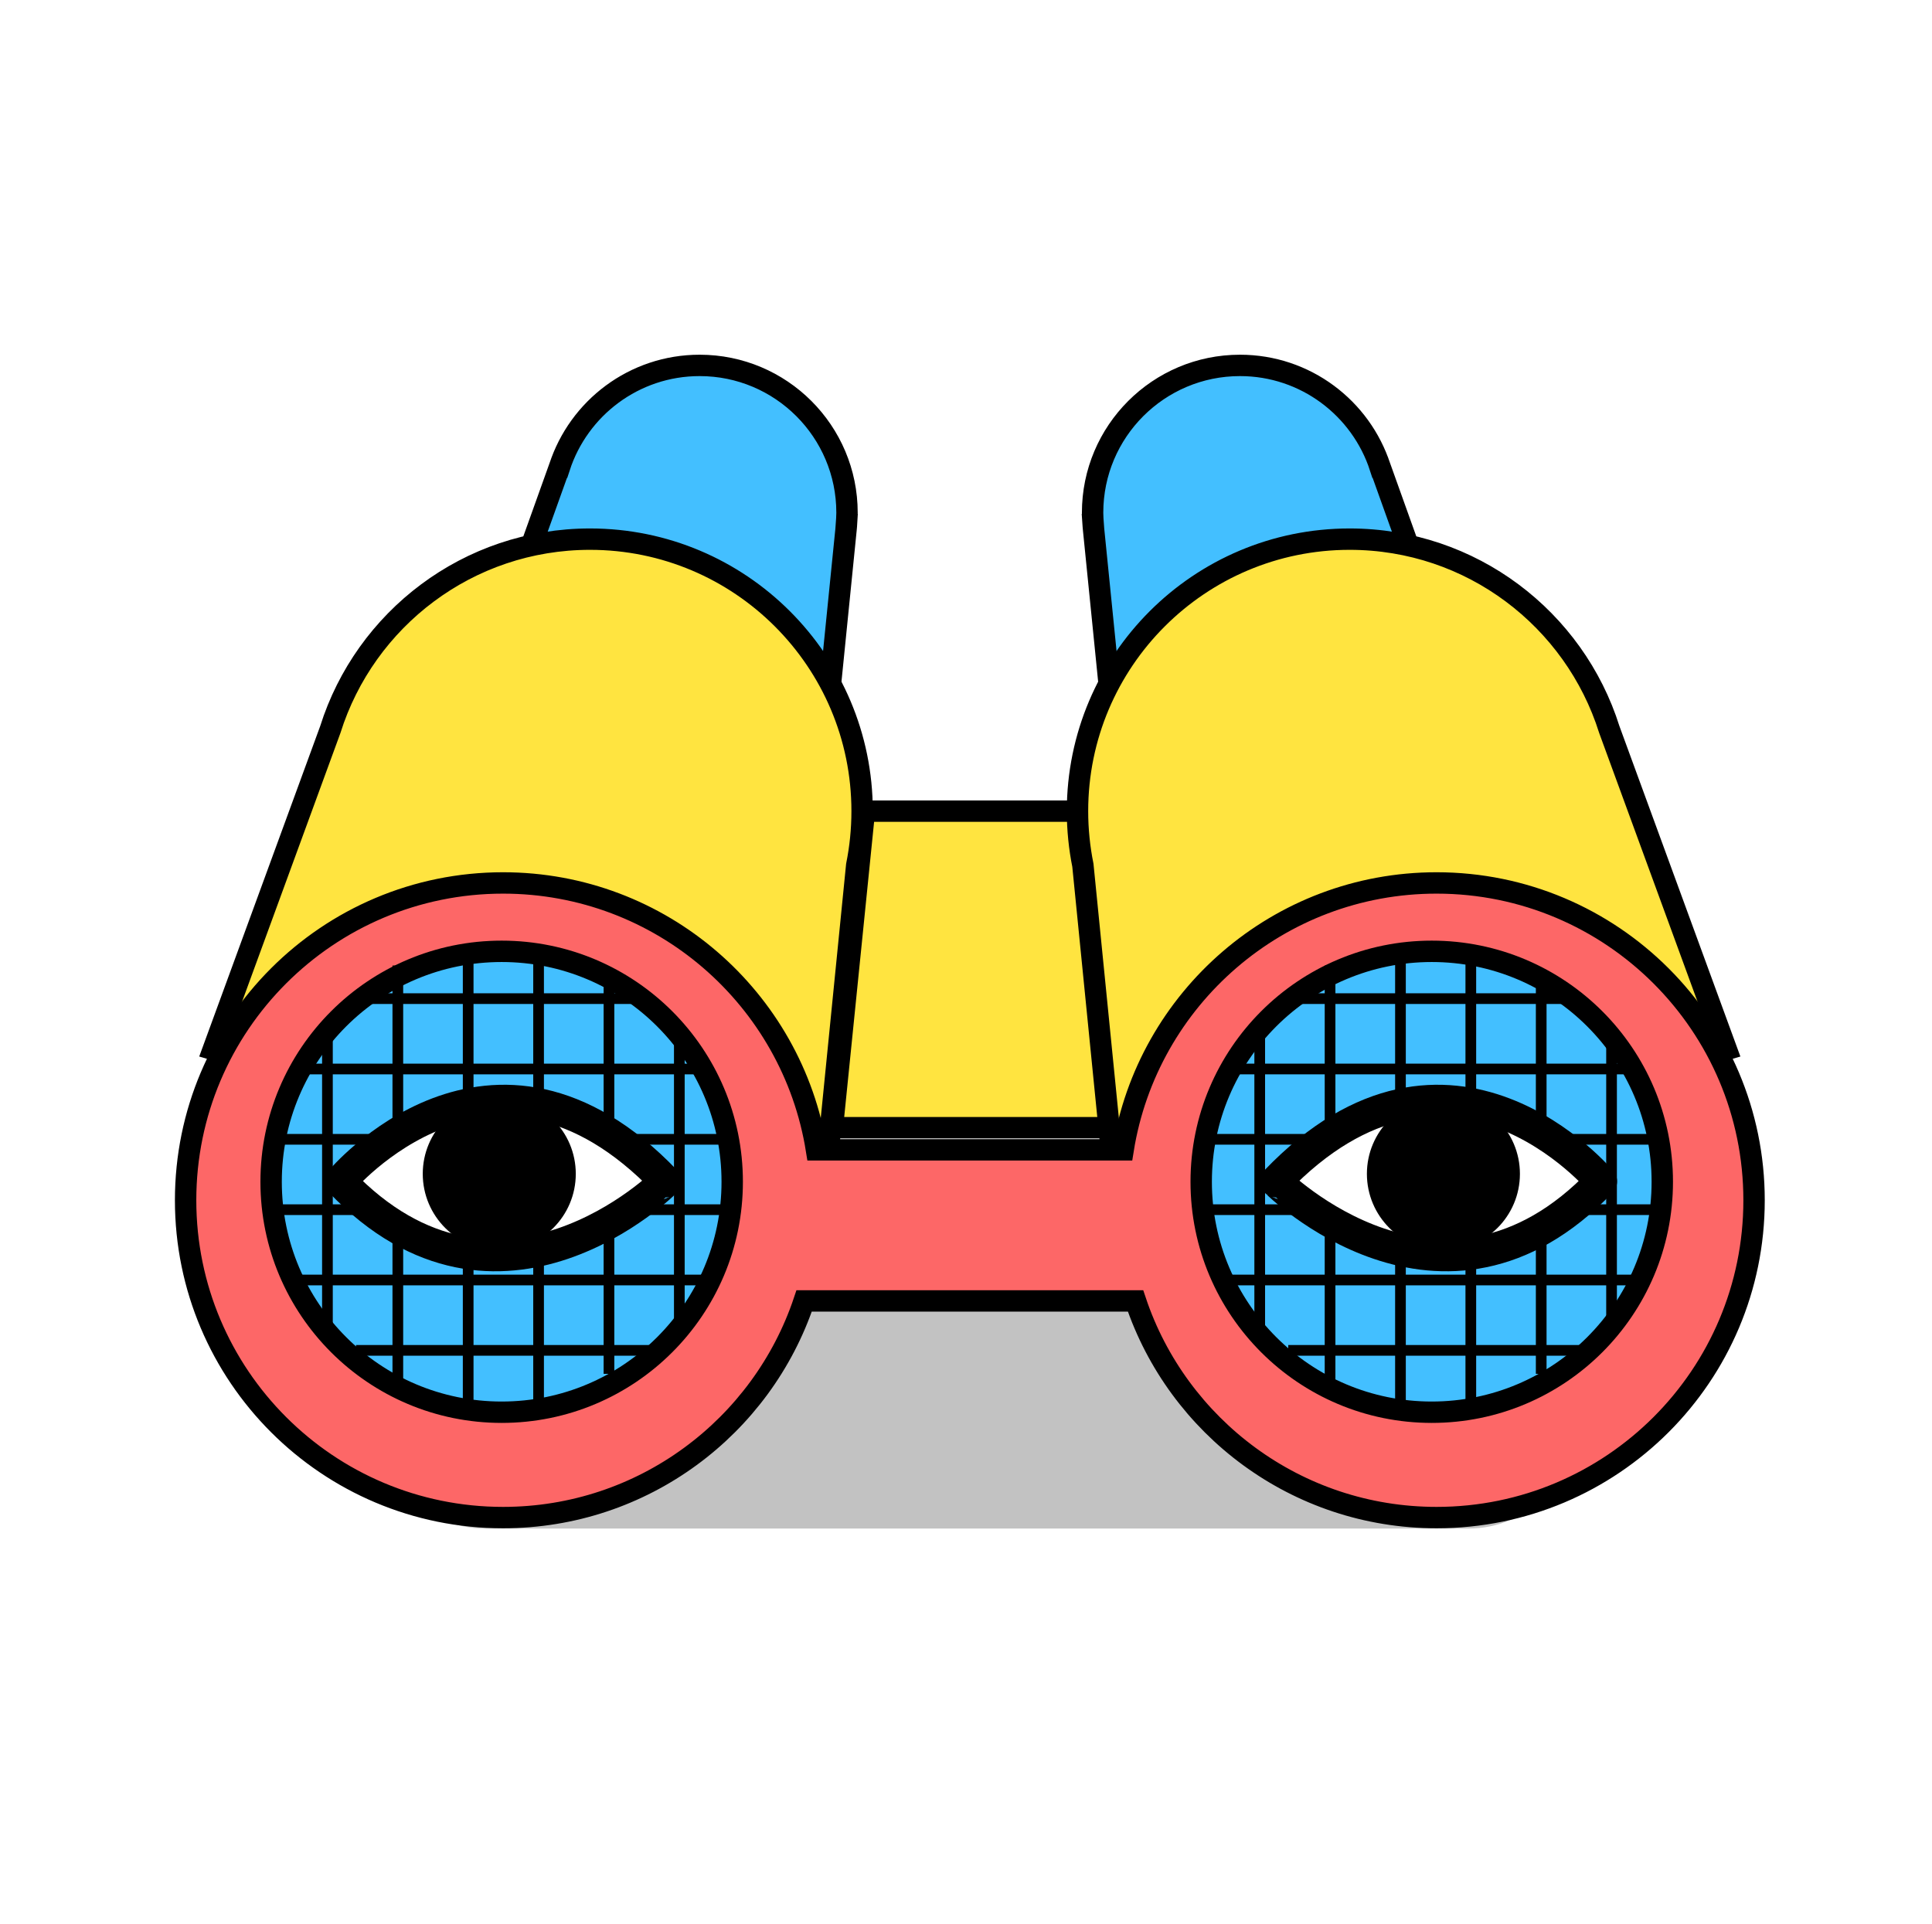 <svg width="251" height="250" viewBox="0 0 251 250" fill="none" xmlns="http://www.w3.org/2000/svg">
<path opacity="0.8" d="M49.111 180.556C49.111 172.885 55.33 166.667 63 166.667H190.778C198.449 166.667 204.667 172.885 204.667 180.556V184.722C204.667 192.393 198.449 198.611 190.778 198.611H63C55.33 198.611 49.111 192.393 49.111 184.722V180.556Z" fill="black" fill-opacity="0.3"/>
<path d="M67.243 184.641C83.757 184.641 97.144 170.915 97.144 153.983C97.144 137.051 83.757 123.325 67.243 123.325C50.73 123.325 37.343 137.051 37.343 153.983C37.343 170.915 50.73 184.641 67.243 184.641Z" fill="black" stroke="black" stroke-width="4.167" stroke-miterlimit="10"/>
<path d="M46.165 154.491C46.165 154.491 65.769 130.369 88.315 154.491C88.315 154.491 66.75 176.602 46.165 154.491Z" fill="black" stroke="black" stroke-width="4.167" stroke-miterlimit="10"/>
<path d="M66.75 161.52C71.081 161.52 74.592 157.921 74.592 153.482C74.592 149.042 71.081 145.443 66.75 145.443C62.419 145.443 58.908 149.042 58.908 153.482C58.908 157.921 62.419 161.52 66.75 161.52Z" fill="black" stroke="black" stroke-width="4.167" stroke-miterlimit="10"/>
<path d="M209.383 154.491C209.383 154.491 189.779 130.369 167.233 154.491C167.226 154.491 188.791 176.602 209.383 154.491Z" fill="black" stroke="black" stroke-width="4.167" stroke-miterlimit="10"/>
<path d="M188.791 161.52C193.122 161.52 196.633 157.921 196.633 153.482C196.633 149.042 193.122 145.443 188.791 145.443C184.46 145.443 180.949 149.042 180.949 153.482C180.949 157.921 184.46 161.52 188.791 161.52Z" fill="black" stroke="black" stroke-width="4.167" stroke-miterlimit="10"/>
<path d="M140.778 105.398H112.305L108.139 146.528H145.639L140.778 105.398Z" fill="#FFE440" stroke="black" stroke-width="2.778" stroke-miterlimit="10"/>
<path d="M109.968 68.161H109.961C109.998 67.652 110.042 67.144 110.042 66.621C110.042 56.048 101.471 47.479 90.894 47.479C82.382 47.479 75.174 53.034 72.683 60.719H72.676L68.946 71.138L72.993 73.37C75.727 80.613 82.699 85.77 90.894 85.77C93.371 85.77 95.737 85.284 97.911 84.429L107.897 88.857L109.917 68.78C109.931 68.647 109.946 68.514 109.954 68.382L109.968 68.161Z" fill="#43BFFF" stroke="black" stroke-width="2.778" stroke-miterlimit="10"/>
<path d="M112.003 105.398C112.003 85.881 96.172 70.054 76.648 70.054C60.818 70.054 47.426 80.451 42.916 94.789L27.696 136.366L106.601 159.546L111.303 112.428C111.76 110.151 112.003 107.8 112.003 105.398Z" fill="#FFE440" stroke="black" stroke-width="2.778" stroke-miterlimit="10"/>
<path d="M142.021 68.161H142.028C141.991 67.652 141.947 67.144 141.947 66.621C141.947 56.048 150.519 47.479 161.095 47.479C169.607 47.479 176.815 53.034 179.306 60.719H179.314L183.043 71.138L178.997 73.37C176.262 80.613 169.29 85.77 161.095 85.77C158.618 85.77 156.253 85.284 154.078 84.429L144.092 88.857L142.073 68.78C142.058 68.647 142.043 68.514 142.036 68.382L142.021 68.161Z" fill="#43BFFF" stroke="black" stroke-width="2.778" stroke-miterlimit="10"/>
<path d="M139.986 105.398C139.986 85.881 155.817 70.054 175.341 70.054C191.172 70.054 204.563 80.451 209.074 94.789L224.293 136.366L145.389 159.546L140.686 112.428C140.23 110.151 139.986 107.8 139.986 105.398Z" fill="#FFE440" stroke="black" stroke-width="2.778" stroke-miterlimit="10"/>
<g filter="url(#filter0_d_8699_42049)">
<path d="M186.632 111.948C166.085 111.948 149.052 126.972 145.913 146.629H106.077C102.938 126.972 85.905 111.948 65.357 111.948C42.576 111.948 24.114 130.413 24.114 153.179C24.114 175.954 42.584 194.41 65.357 194.41C83.561 194.41 99.002 182.614 104.471 166.258H147.527C152.995 182.614 168.436 194.41 186.64 194.41C209.421 194.41 227.883 175.946 227.883 153.179C227.883 130.413 209.413 111.948 186.632 111.948Z" fill="#FD6767"/>
<path d="M186.632 111.948C166.085 111.948 149.052 126.972 145.913 146.629H106.077C102.938 126.972 85.905 111.948 65.357 111.948C42.576 111.948 24.114 130.413 24.114 153.179C24.114 175.954 42.584 194.41 65.357 194.41C83.561 194.41 99.002 182.614 104.471 166.258H147.527C152.995 182.614 168.436 194.41 186.64 194.41C209.421 194.41 227.883 175.946 227.883 153.179C227.883 130.413 209.413 111.948 186.632 111.948Z" stroke="black" stroke-width="2.778" stroke-miterlimit="10"/>
</g>
<path d="M65.175 183.498C81.717 183.498 95.127 170.092 95.127 153.554C95.127 137.017 81.717 123.611 65.175 123.611C48.633 123.611 35.223 137.017 35.223 153.554C35.223 170.092 48.633 183.498 65.175 183.498Z" fill="#43BFFF" stroke="black" stroke-width="2.778" stroke-miterlimit="10"/>
<path d="M186.008 183.498C202.55 183.498 215.96 170.092 215.96 153.554C215.96 137.017 202.55 123.611 186.008 123.611C169.466 123.611 156.056 137.017 156.056 153.554C156.056 170.092 169.466 183.498 186.008 183.498Z" fill="#43BFFF" stroke="black" stroke-width="2.778" stroke-miterlimit="10"/>
<path d="M167.639 129.757H205.3" stroke="black" stroke-width="1.389" stroke-miterlimit="10"/>
<path d="M160.512 138.9H212.419" stroke="black" stroke-width="1.389" stroke-miterlimit="10"/>
<path d="M156.68 148.037H216.348" stroke="black" stroke-width="1.389" stroke-miterlimit="10"/>
<path d="M156.68 157.18H216.348" stroke="black" stroke-width="1.389" stroke-miterlimit="10"/>
<path d="M159.355 166.317H213.673" stroke="black" stroke-width="1.389" stroke-miterlimit="10"/>
<path d="M167.366 175.46H206.553" stroke="black" stroke-width="1.389" stroke-miterlimit="10"/>
<path d="M209.368 133.743V171.386" stroke="black" stroke-width="1.389" stroke-miterlimit="10"/>
<path d="M200.229 126.618V178.511" stroke="black" stroke-width="1.389" stroke-miterlimit="10"/>
<path d="M191.084 122.787V182.43" stroke="black" stroke-width="1.389" stroke-miterlimit="10"/>
<path d="M181.944 122.787V182.43" stroke="black" stroke-width="1.389" stroke-miterlimit="10"/>
<path d="M172.798 125.454V179.763" stroke="black" stroke-width="1.389" stroke-miterlimit="10"/>
<path d="M163.659 133.47V172.638" stroke="black" stroke-width="1.389" stroke-miterlimit="10"/>
<path d="M46.525 129.757H84.179" stroke="black" stroke-width="1.389" stroke-miterlimit="10"/>
<path d="M39.398 138.901H91.306" stroke="black" stroke-width="1.389" stroke-miterlimit="10"/>
<path d="M35.566 148.037H95.235" stroke="black" stroke-width="1.389" stroke-miterlimit="10"/>
<path d="M35.566 157.181H95.235" stroke="black" stroke-width="1.389" stroke-miterlimit="10"/>
<path d="M38.234 166.317H92.559" stroke="black" stroke-width="1.389" stroke-miterlimit="10"/>
<path d="M46.253 175.46H85.432" stroke="black" stroke-width="1.389" stroke-miterlimit="10"/>
<path d="M88.256 133.743V171.386" stroke="black" stroke-width="1.389" stroke-miterlimit="10"/>
<path d="M79.116 126.618V178.511" stroke="black" stroke-width="1.389" stroke-miterlimit="10"/>
<path d="M69.971 122.787V182.43" stroke="black" stroke-width="1.389" stroke-miterlimit="10"/>
<path d="M60.824 122.787V182.43" stroke="black" stroke-width="1.389" stroke-miterlimit="10"/>
<path d="M51.685 125.454V179.763" stroke="black" stroke-width="1.389" stroke-miterlimit="10"/>
<path d="M42.539 133.47V172.638" stroke="black" stroke-width="1.389" stroke-miterlimit="10"/>
<path d="M44.242 153.504C44.242 153.504 63.883 129.941 86.473 153.504C86.466 153.504 64.864 175.099 44.242 153.504Z" fill="white" stroke="black" stroke-width="4.167" stroke-miterlimit="10" stroke-linejoin="round"/>
<path d="M64.863 160.378C69.202 160.378 72.72 156.862 72.72 152.524C72.72 148.186 69.202 144.67 64.863 144.67C60.524 144.67 57.007 148.186 57.007 152.524C57.007 156.862 60.524 160.378 64.863 160.378Z" fill="black" stroke="black" stroke-width="4.167" stroke-miterlimit="10"/>
<path d="M208.008 153.504C208.008 153.504 188.367 129.941 165.777 153.504C165.785 153.504 187.387 175.099 208.008 153.504Z" fill="white" stroke="black" stroke-width="4.167" stroke-miterlimit="10" stroke-linejoin="round"/>
<path d="M187.524 160.378C191.863 160.378 195.38 156.862 195.38 152.524C195.38 148.186 191.863 144.67 187.524 144.67C183.184 144.67 179.667 148.186 179.667 152.524C179.667 156.862 183.184 160.378 187.524 160.378Z" fill="black" stroke="black" stroke-width="4.167" stroke-miterlimit="10"/>
<defs>
<filter id="filter0_d_8699_42049" x="22.726" y="110.56" width="206.546" height="88.017" filterUnits="userSpaceOnUse" color-interpolation-filters="sRGB">
<feFlood flood-opacity="0" result="BackgroundImageFix"/>
<feColorMatrix in="SourceAlpha" type="matrix" values="0 0 0 0 0 0 0 0 0 0 0 0 0 0 0 0 0 0 127 0" result="hardAlpha"/>
<feOffset dy="2.778"/>
<feColorMatrix type="matrix" values="0 0 0 0 0 0 0 0 0 0 0 0 0 0 0 0 0 0 1 0"/>
<feBlend mode="normal" in2="BackgroundImageFix" result="effect1_dropShadow_8699_42049"/>
<feBlend mode="normal" in="SourceGraphic" in2="effect1_dropShadow_8699_42049" result="shape"/>
</filter>
</defs>
</svg>